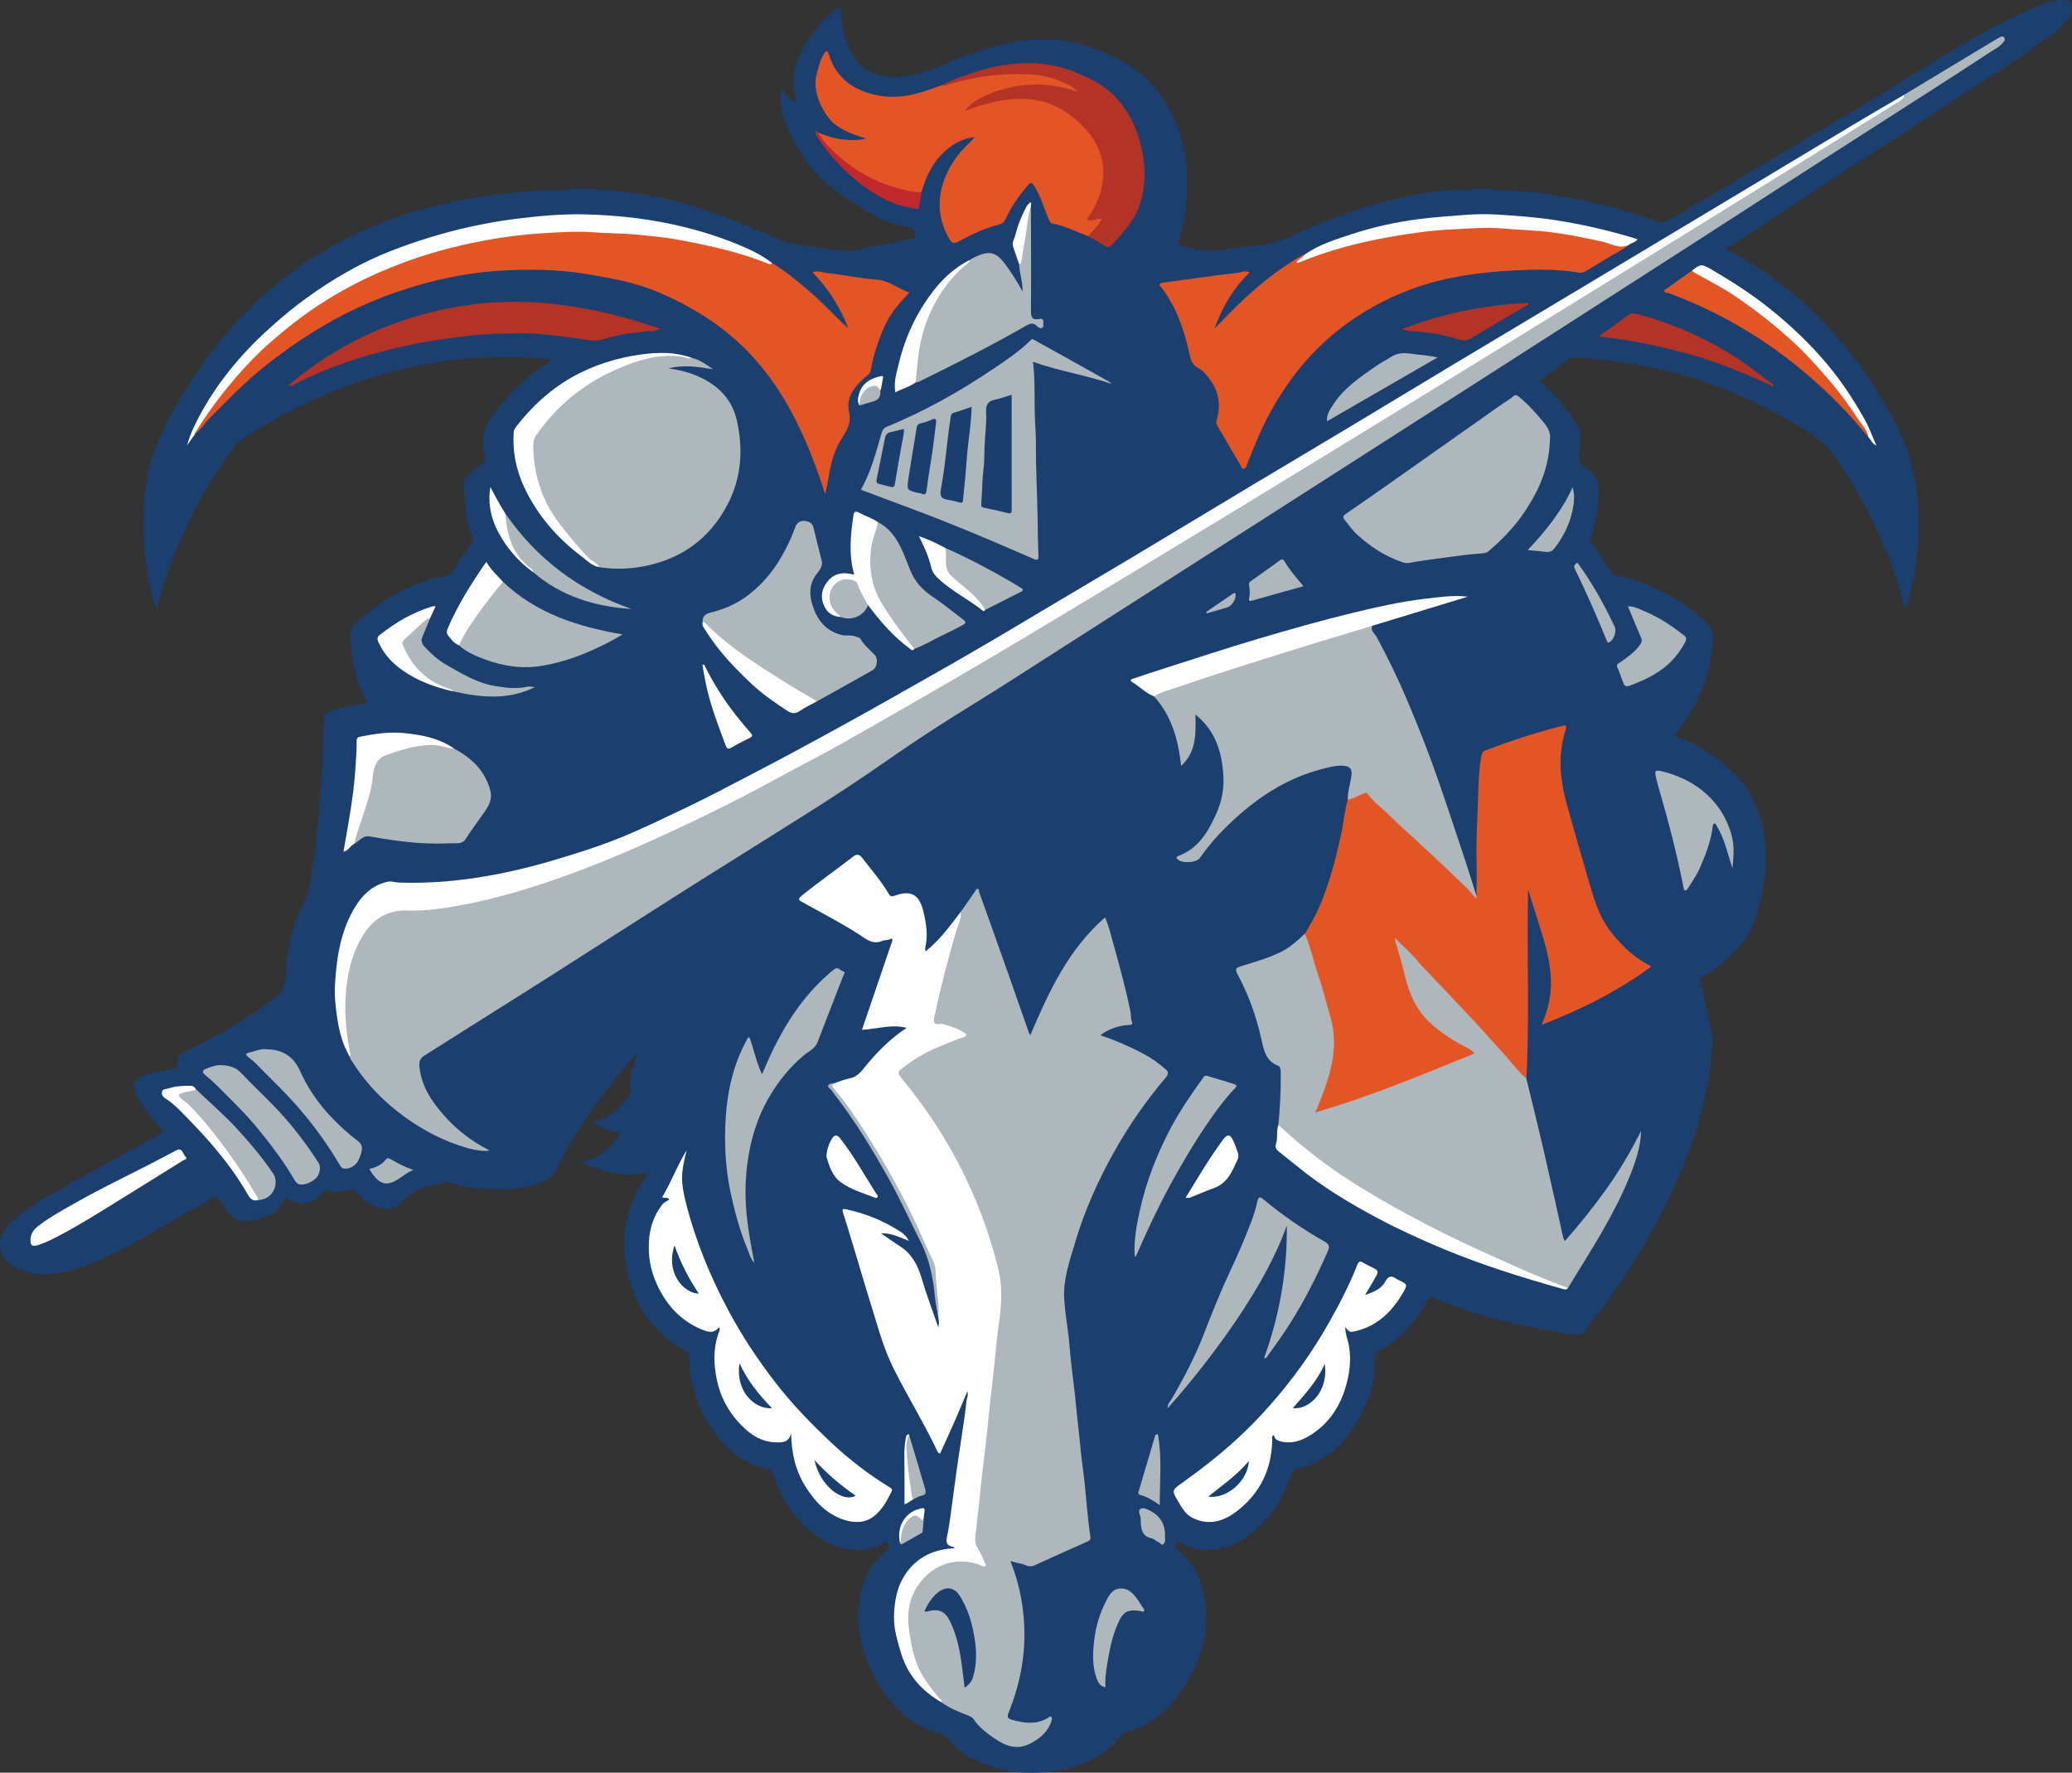 <?xml version="1.0" encoding="UTF-8"?>
<svg xmlns="http://www.w3.org/2000/svg" id="Layer_1" data-name="Layer 1" viewBox="0 0 3858 3300.27">
  <rect x="0" y="0" width="3858" height="3300.27" fill="#333333" stroke="none"/>
  <defs>
    <style>
      .cls-1 {
        fill: #1a3f6f;
      }

      .cls-1, .cls-2, .cls-3, .cls-4, .cls-5, .cls-6, .cls-7, .cls-8 {
        stroke-width: 0px;
      }

      .cls-2 {
        fill: #1b3f6f;
      }

      .cls-3 {
        fill: #e45526;
      }

      .cls-4 {
        fill: #c0282d;
      }

      .cls-5 {
        fill: #aeb7bc;
      }

      .cls-6 {
        fill: #b33326;
      }

      .cls-7 {
        fill: #fff;
      }

      .cls-8 {
        fill: #fefefe;
      }
    </style>
  </defs>
  <path class="cls-2" d="m1205.34,2182.91c-43.92,11.19-83.61-2.19-126.24-19.78,34.54-3.66,54.34-23.95,72.68-46.76,5.12-6.37,1.84-7.48-3.43-8.59-14.8-3.11-28.65-8.67-41.94-15.8-1.75-.94-3.24-1.72-4.13-4.32,18.96-2.1,34.58-11.4,48.27-23.67,7.97-7.14,14.43-16,21.34-24.27,1.31-1.57,2.51-4.2,2.15-6.04-4.5-23.42,3.9-44.77,10.48-66.38.56-1.86.86-3.46.9-6.42-29.73,33.16-55.96,67.84-81.33,103.16-26.58,37.01-49.91,76.02-69.95,116.98-7.26,14.83-22.51,18.92-35.96,23.46-33.98,11.47-69.11,11.79-104.66,7.94-21-2.28-41.45-6.31-61.73-11.72-4.07-1.09-7.2,1.52-10.73,2.35-18.03,4.26-37.19,5.37-52.39,17.97-6.27,5.2-12.9,9.99-18.91,15.47-21.45,19.53-34.35,16.83-56.47,6.78-9.21-4.18-18.5-10.2-24.41-18.97-6.71-9.94-16.25-9.23-25.35-7.36-11.18,2.3-21.85,2.74-32.95-.04-4.28-1.07-8.9-1.63-12.34,4.37-11.77,20.52-44.2,23.58-61.08,11.79-4.05-2.83-6.88-3.93-8.61.88-8.88,24.72-30.84,30.66-52.5,36.89-8.23,2.36-16.82,3.34-25.43,2.08-13.09-1.91-21.06-10.42-28.41-20.73-23.43-32.86-15.85-26.54-44.89-11.03-48.84,26.08-95.33,56.29-144.64,81.54-35.2,18.03-70.66,34.98-109.47,44.37-35.09,8.49-68.38,7.37-100.4-10.96-26.14-14.96-29.74-49.97-11.09-70.56,24.68-27.25,56.01-45.93,87.3-63.95,56.87-32.74,114.72-63.76,172.17-95.47,8.02-4.43,15.83-9.35,24.2-12.98,9.82-4.27,8.29-8.56,2.24-15.22-16.14-17.76-32.15-35.72-42.27-57.89-1.66-3.64-3.15-7.38-4.38-11.17-3.83-11.77-1.23-18.14,10-23.03,19.28-8.4,40.02-11.56,60.42-15.69,7.12-1.44,10.65-3.69,9.74-11.38-1.21-10.34,4.32-16.24,13.3-20.64,47.8-23.44,94.68-48.55,138.31-79.26,10.53-7.42,20.56-15.56,31.13-22.92,16.08-11.2,18.22-28.57,18.61-45.43,1.09-46.95,12.97-90.91,34.32-132.33,8.69-16.85,10.53-34.99,13.47-53,3.44-21.12,6.99-42.3,8.79-63.6,1.44-17.04,3.63-34.02,4.77-51.07,2.55-37.99,6-75.91,7.59-114,.73-17.58,1.17-35.19,1.44-52.78.17-10.98,2.18-18.07,14.91-20.88,21.86-4.82,43.19-12.05,66.52-13.27-11.73-22.32-20.75-45.5-25.69-69.96-4.05-20.06-7.04-40.37-5.69-61,.79-12.2,10.11-18.78,17.98-25.77,45.02-40.03,96.77-67.84,155.76-80.26,16.93-3.56,20.33-16.94,27.47-27.35,7.66-11.19,15.28-22.44,23.36-33.33,3.35-4.52,4.28-8.32,1.9-13.82-8.56-19.77-12.19-40.73-13.39-62.15-.65-11.54-2.88-22.92-2.52-34.62.24-7.96,3.12-14.1,9.17-18.1,9.27-6.13,16.59-14.59,26.28-20.28,6.68-3.92,4.1-12.15,2.89-17.73-6.13-28.3-.74-52.81,17.88-75.7,13.17-16.2,25.88-32.67,40.99-47.11,19.31-18.44,39.7-35.54,62.63-49.41,1.13-.69,1.99-1.82,3.8-3.53-48.5-5.24-95.92-4.86-142.97-2.45-51.09,2.62-101.81,11.04-151.5,24.23-45.65,12.12-90.21,27.26-133.61,45.99-53.71,23.17-104.62,51.22-152.79,84.41-8.6,5.93-13.51,14.61-19.11,22.42-22.66,31.6-43.06,64.65-61.38,99.05-25.87,48.6-46.49,99.29-63.07,151.68-3.96,12.5-6.99,25.29-10.85,39.41-8.67-18.66-11.17-37.33-14.93-55.47-9.44-45.6-11.3-91.97-9.06-138.31,2.06-42.45,10.99-83.59,28.34-122.82,22.32-50.5,51.36-97.03,82.65-142.21,15.16-21.89,32.29-42.34,49.62-62.62,15.69-18.37,32.98-35.06,50.2-51.83,38-37.02,80.68-67.93,126.3-95,52.58-31.2,108.51-54.36,166.93-71.91,39.04-11.73,78.62-20.88,118.96-26.96,35.24-5.31,70.49-9.59,106.12-11.76,14.97-.91,29.91-1.45,44.85-1.55,13.88-.09,27.45-3.05,41.42-2.58,71.94,2.44,142.52,12,211.5,33.79,54.52,17.22,106.93,39.46,159.28,61.96,14.17,6.09,29.05,7.8,43.67,10.32,25.5,4.4,51.32,7.25,77.12,9.45,20.14,1.72,39.06-6.82,58.73-9.76,22.13-3.3,43.98-8.44,65.98-12.62,2.64-.5,6.61-.54,4.77-3.87-2.96-5.36,1.23-14.33-8.05-16.39-8.24-1.83-16.54-3.39-24.74-5.37-25.29-6.12-47.65-18.7-69.15-32.7-21.83-14.22-44.32-27.89-64.12-44.65-16.53-13.99-29.52-32.1-42.22-50-17.33-24.44-30.91-50.52-38.98-79.51-4.23-15.21-5.44-30.2-2.34-47.26,8.57,10.79,13.96,22.27,28.67,26.4-4.06-13.29-5.42-25.56-5.63-38.13-.57-33.62,14.46-61.01,33.15-87.04,13.08-18.22,28.19-34.64,46.03-48.4,1.96-1.51,3.34-4.81,6.47-3.14,2.44,1.3,3.1,3.88,2.99,6.78-.9,23.3,5.22,45.3,13.7,66.59,12.57,31.54,39.38,54.08,77.81,55.49,35.44,1.3,67.62-9.02,99.22-22.98,44.65-19.73,90.34-35.43,138.91-43.39,70.35-11.53,134.1,4.16,195.46,38.43,64.12,35.82,95.67,92.41,112.31,161.13,7.65,31.62,7.36,63.23,5.62,94.72-1.45,26.22-6.97,52.43-14.3,77.94-1.65,5.75-1.6,7.91,5.78,9.27,20.71,3.81,41,10.86,62.39,8.58,26.84-2.86,53.53-7.14,80.38-9.87,42.27-4.3,78-26.58,116.22-41.76,55.93-22.21,112.84-40.92,171.92-52.04,30.94-5.82,62.3-10.3,94.12-9.75,11.49.2,22.97-3.11,34.61-2.02,36.67,3.43,73.48,3.71,110.18,8.5,74.25,9.69,146.1,28.21,216.48,52.92,12.91,4.53,20.59-3.43,29-8.25,44.51-25.5,88.45-51.99,132.55-78.2,56.72-33.71,112.97-68.23,170.2-101.06,74.76-42.89,147.02-89.82,220.86-134.17,37.68-22.63,76.13-44.27,116.19-62.56,22.54-10.29,44.73-21.67,69.34-27.11,6.84-1.51,13.48-1.69,20-1.11,11.5,1.02,15.58,11.42,10.6,23.6-6.34,15.52-18.27,26.76-30.74,36.48-59.75,46.57-125.13,84.93-188.01,126.94-54.58,36.46-110.35,71.14-165.34,107-77.15,50.3-153.95,101.13-231.22,151.25-9.18,5.96-18.38,12-28.37,18.02,39.13,19.23,75.26,42.77,109.14,69.42,32.28,25.39,62.64,52.94,89.93,84.03,27.88,31.76,54.26,64.5,76.8,100.18,27.59,43.67,54.03,87.98,68.6,138.2,6.79,23.41,11.01,47.09,13.74,71.37,3.01,26.74,3.02,53.51,1.27,79.94-2.82,42.53-9.13,84.85-23.02,125.86-6.01-2.71-4.41-9.16-5.43-13.31-10.42-42.05-25.98-82.15-43.35-121.71-22.35-50.92-50.29-98.49-81.14-144.73-16.33-24.48-38.09-40.54-62.33-55.3-32.63-19.87-66.27-37.85-100.86-53.81-53.9-24.87-109.97-43.84-167.93-57-32.38-7.35-64.96-13.09-98.1-16.13-18.92-1.74-37.72-4.38-56.78-4.34-5.43.01-9.97,1.29-14.44,4.55-17.41,12.73-35.05,25.13-52.83,37.82,29.68,23.66,52.24,53.2,72.09,85.29,6.52,10.54,5.53,21.31,3.84,31.35-1.79,10.6-1.06,20.92-1.37,31.32-.28,9.21,9.23,11.23,14.65,15.25,13.93,10.31,22.61,20.87,22.08,40.35-.84,30.32-4.56,59.7-14.78,88.13-1.7,4.74-1.1,7.04,1.67,10.78,12.65,17.11,25.29,34.25,35.41,53.08,1.66,3.09,3.71,4.92,8.07,5.94,48.95,11.4,94.83,29.88,135.43,60.3,13.99,10.48,27.83,21.2,39.78,33.85,8.39,8.87,7.79,21.35,6.65,32.62-2.79,27.8-7.23,55.26-17.73,81.53-11.8,29.51-26.98,56.94-47.03,81.57-2.62,3.22-3.05,7.71-8.22,9.93,40.23,11.92,72.12,34.3,102.52,60.5,32.75,28.22,51.67,63.55,62.4,104.13,4.16,15.73,5.19,32.05,6.06,48.47,2.44,45.96-5.68,90.01-20.78,133.03-6.4,18.23-16.46,34.47-29.72,48.59-19.67,20.95-40.91,39.99-66.63,53.4-4.96,2.58-4.37,6.67-3.37,11.11,6.21,27.51,12.21,55.06,18.51,82.55,4.01,17.5,2.81,35.35,1.27,52.68-1.43,16.07-2.86,32.31-5.75,48.39-4.42,24.6-9.53,49.04-16.62,72.89-18.63,62.6-43.94,122.6-74.49,180.3-33.02,62.37-69.81,122.42-113.19,178.24-8.16,10.5-17.3,20.36-24.38,31.53-8.46,13.36-20.59,9.87-31.53,7.89-34.31-6.21-68.74-11.87-102.7-20-51.28-12.28-101.83-26.78-150.23-47.94-5.51-2.41-6.6-.96-8.94,3.53-12.95,24.81-29,47.29-49.78,66.37-12.34,11.33-25.51,21.29-40.43,28.78-5.81,2.91-7.41,5.44-7.57,13.03-.4,18.7-1.8,37.74-7.09,55.91-7.91,27.16-18.86,52.87-34.9,76.59-25.83,38.18-59.11,65.36-104.79,75.25-6,1.3-7.42,3.91-9.07,8.75-12.85,37.46-31.59,71.57-60.8,98.79-28.98,27-62.5,44.26-103.54,42.4-14.86-.67-28.83-4.53-41.67-12.27-2.45-1.48-5.2-2.46-8.51-3.99-1.22,8.97-1.09,14.87,7.11,21.44,24.88,19.93,37.92,47.73,44.2,78.39,14.22,69.37-7.25,130.69-46.94,186.01-24.72,34.47-57.09,60.95-100.35,70.71-3.19.72-6.16,4.28-8.37,7.18-26.01,34.02-62.45,50.43-102.47,60.38-26.18,6.51-53.07,8.52-79.91,6.73-41.39-2.76-80.12-14.63-114.11-39.07-8.78-6.31-16.73-14.43-23.17-23.12-5.54-7.47-12.36-10.42-20.58-12.32-36.54-8.41-64.05-30-87.42-58.48-22.22-27.07-38.69-57.04-49.23-90.24-15.98-50.34-16.35-100.19,7.29-148.57,7.91-16.2,19.23-30.15,34.22-40.39,8.84-6.03.99-11.73,1.51-18.25-18.85,11-38.22,16.88-59.66,16-29.53-1.2-54.84-12.87-77.72-30.35-37-28.26-60.76-65.85-75.31-109.63-1.84-5.55-3.46-8.69-11.03-10.32-37.84-8.15-67.17-29.81-91.74-59.57-23.98-29.05-38.59-62.07-47.61-98.02-4.16-16.58-6.33-33.51-6.01-50.67.09-4.95-.04-8.68-5.8-11.72-54.1-28.55-88.2-73.72-105.05-131.68-19.02-65.44-12.27-127.87,26.4-185.42,1.22-1.82,2.54-3.62,3.41-5.61,1.27-2.9,2.17-5.96,3.36-9.32Z"></path>
  <path class="cls-5" d="m1788.79,1697.71c8.91-12.7,17.92-25.33,26.61-38.17,1.28-1.89,2.1-4.49,4.35-4.64,4.2-.28,2.66,3.91,3.39,5.93,18.01,50.04,35.87,100.13,53.59,150.27,13.16,37.25,26.08,74.6,39.17,111.88.6,1.71,1.86,3.19,2.52,4.28,34.18-80.18,70.32-159.28,139.17-219.27,7.68,17.7,11.47,35.02,16.21,51.93,11.45,40.87,22.61,81.84,31.09,123.48,1.26,6.2.14,12.51,2.76,18.75,2.48,5.93-2.72,6.07-7.2,6.23-17.17.62-38.68,8.54-51.64,19.04,28.13,9.36,54.78,20.95,80.57,34.63,14.87,7.89,28.26,17.74,40.91,28.58,4.64,3.98,6.53,8.28.46,15.41-35.65,41.85-67.02,86.82-94.16,134.69-31.31,55.22-57.2,112.81-75.17,173.77-9.84,33.37-21.77,66.65-19.96,102.04,1.27,24.8,5.75,49.42,8.51,74.16,1.86,16.66,2.97,33.41,4.82,50.08,2.74,24.74,6.39,49.38,8.56,74.17,1.37,15.6,3.26,31.11,4.94,46.66,2.83,26.24,5.11,52.52,8.77,78.69,3.25,23.22,4.75,46.67,7.18,70.01,1.73,16.63,3.28,33.31,5.89,49.81.82,5.22.03,7.42-4.54,9.46-33.47,14.91-66.91,29.9-100.26,45.09-9.88,4.5-17.63-2.7-26.43-4.01-5.65-.84-11.14-2.76-17.64-4.44,15.21,37.73,23.2,75.56,25.56,115.26,3.47,58.31-7.29,113.54-28.86,167.14-3.05,7.59-2.32,10.7,5.94,13.04,23.13,6.57,45.78,9.91,67.76-3.65,1.59-.98,3.85-3.68,5.86-1.46,1.8,1.99,1.07,4.88.25,7.51-6.24,19.84-20.56,31.98-38.24,41.41-30.49,16.26-54.35,1.27-77.74-15.96-10.85-7.99-20.98-16.8-28.53-28.26-2.71-4.11-7.23-6.17-11.89-7.94-17.28-6.55-34.37-13.55-49.38-24.68-31.95-32.29-53.32-70.02-60.3-115.44-3.82-24.85-5.35-49.47,1.62-74.05,16.2-57.16,74.9-88.12,131.37-69.16,1.43.48,2.83,1.03,5.13.22-1.52-9.75-7.11-17.81-11.85-26.11-3.91-6.84-5.9-13.82-4.96-21.63,7.8-64.8,14.32-129.75,21.6-194.61,7.32-65.23,14.25-130.5,21.39-195.75,1.93-17.62,3.44-35.29,5.85-52.86,2.9-21.19-3.25-41.35-8.01-61.43-22.18-93.55-61-179.98-113.08-260.61-19.29-29.86-40.57-58.24-62.86-85.9-10.79-13.39-10.3-15.76,2.7-26.57,29.88-24.82,65.25-39.05,100.91-52.76,2.11-.81,4.31-1.42,6.4-2.3,5.73-2.42,4.59-5.12.16-7.66-11.62-6.65-24.18-10.61-37.37-12.56-14.8-2.19-15.72-3-13.06-18.21,8.23-46.94,21.17-92.74,34.09-138.54,5.22-18.48,10.46-36.95,17.1-54.99Z"></path>
  <path class="cls-5" d="m3545.03,176.68c50.31-30.33,100.62-60.68,150.94-91,8.57-5.16,17.12-10.35,25.81-15.31,3.14-1.79,6.81-4.46,9.96-.17,2.96,4.03-.62,7.14-2.72,9.66-6.78,8.15-16.51,12.6-25.13,18.29-36.12,23.87-72.56,47.27-109,70.67-80.66,51.79-161.44,103.39-242.06,155.23-69.72,44.83-139.27,89.95-208.96,134.83-61.3,39.48-122.68,78.81-184.04,118.2-61.04,39.18-122.08,78.36-183.14,117.51-67.29,43.14-134.61,86.24-201.93,129.36-67.31,43.11-134.62,86.24-201.95,129.32-56.42,36.1-112.87,72.14-169.3,108.23-73.58,47.05-147.11,94.18-220.73,141.17-58.02,37.03-115.73,74.56-174.32,110.67-51.7,31.86-102.75,64.76-152.44,99.52-51.92,36.32-104.82,71.03-158.36,104.82-76.34,48.19-153.08,95.74-229.35,144.05-82.54,52.29-164.67,105.23-247.1,157.7-48.37,30.79-96.98,61.21-145.49,91.81-28.48,17.96-56.96,35.92-85.41,53.91-8.17,5.17-10.47,10.88-9.22,21.95,4,35.61,22.3,62.89,44.84,88.64,23.27,26.58,50.53,47.93,81.87,64.13.98.51,1.9,1.14,3.51,2.12-8.58,2.08-25.95-.34-39.54-4.2-49.17-13.95-92.9-37.71-133.01-69.44-34.41-27.21-62.84-59.13-85.77-96.24-.95-1.53-1.38-3.38-2.05-5.09-8.51-28.02-11.45-57.16-11.43-85.94.03-54.94,7.81-108.68,43.22-153.97,16.35-20.92,37.96-34.38,64.87-34.41,74.44-.09,146.18-15.61,217.05-36.19,83.21-24.15,163.41-56.38,242.36-91.86,58.22-26.16,115.78-53.7,172.44-83.04,72.74-37.66,144.82-76.57,216.27-116.65,169.63-95.15,336.18-195.53,502.73-295.91,133.88-80.7,267.33-162.11,400.6-243.83,141.95-87.05,283.88-174.12,425.58-261.57,114.71-70.79,229.42-141.57,344.09-212.44,87.68-54.19,175.46-108.22,262.83-162.92,5.01-3.14,10.87-5.58,13.47-11.63Z"></path>
  <path class="cls-3" d="m2429.53,1738.33c13.46-21.15,24.89-43.35,33.88-66.74,15.33-39.93,25.81-81.23,34.69-123.03,4.2-19.79,5.37-40.14,11.52-59.52,8.82-7.58,19.96-10.32,30.42-14.45,4.16-1.64,7.03.91,9.84,3.78,41.22,42.05,85.9,80.46,128.32,121.2,23.04,22.13,49.32,41.23,67.92,67.87.66.95,1.85,1.13,3.01.64.13-20.76.87-41.53.25-62.27-1.29-42.57,1.92-85.03,3.01-127.51.6-23.59,1.68-47.53,5.84-71.09,1.05-5.91,3.39-8.72,8.1-10.48,46.86-17.46,94.21-33.4,142.81-45.38,6.19-1.53,8.56-1.11,6.16,6.77-6.97,22.84-10.56,46.23-9.51,70.32,1.04,23.83,5.57,47.09,11.81,69.85,14.36,52.43,29.85,104.56,44.94,156.79,8.64,29.88,19.34,58.7,39.49,83.26,19.09,23.28,40.29,43.83,67.17,57.98,1.43.75,3.96.49,4.22,4.03-62.09,45.82-130.92,79.72-203.15,107.73,12.99-28.49,18.98-57.69,17.32-88.07-1.47-26.98-7.78-53.22-15.76-79.02-8.76-28.33-17.63-56.62-26.54-85.21-2.82,117.54,2.96,234.96-3.22,352.25-6.79.53-10.03-4.87-13.56-8.91-21.14-24.12-43.08-47.52-64.36-71.5-19.28-21.73-38.89-43.18-58.72-64.38-33.5-35.82-66.5-72.15-103.52-108.55,11.84,35.58,16.51,70.73,30.98,102.81,17.98,39.87,51.83,63.89,88.59,84.46,5.27,2.95,10.72,5.58,15.78,8.89,3.71,2.43,8.85,4.19,8.52,9.59-.31,5-5.52,5.71-9.12,7.38-17.13,7.96-34.89,14.44-52.37,21.55-71.72,29.15-143.8,57.34-218.05,79.59-1.45.43-2.88.92-4.35,1.28-4.05,1-8.52,2.5-11.61-1.34-2.79-3.46-.22-7.21,1.17-10.65,10.51-25.9,20.14-51.99,25.87-79.55,7.23-34.75,3-68.14-7.47-101.5-13.45-42.86-25.97-86.01-39.27-128.93-1.01-3.26-2.07-6.5-1.03-9.97Z"></path>
  <path class="cls-7" d="m1788.79,1697.71c2.02,12.74-4.88,23.61-8.18,35.02-14.42,49.94-28.18,100.03-38.71,150.95-1.28,6.2-4.16,13.08-2.61,18.62,2.27,8.11,11.09,2.49,16.83,4.35,13.2,4.26,26.8,7.37,38.3,15.64,1.68,1.21,4.73,1.64,4.56,4.43-.2,3.26-3.11,3.61-5.65,4.47-16.33,5.56-32.19,12.3-48.12,18.91-24.12,10.02-46.03,23.45-66.35,39.64-4.95,3.94-8.88,7.02-2.49,14.78,25.69,31.23,49.92,63.63,71.53,97.87,50.65,80.23,87.53,166.29,110.56,258.43,8.94,35.79,6.23,71.03.91,106.74-3.42,22.91-4.94,46.1-7.46,69.15-2.76,25.25-5.77,50.47-8.51,75.73-2.55,23.42-4.77,46.88-7.37,70.29-2.68,24.13-5.73,48.22-8.43,72.34-1.87,16.73-3.32,33.5-5.16,50.23-2.01,18.18-4.32,36.33-6.36,54.51-.89,7.92-.56,15.24,4.33,22.6,5.55,8.36,9.23,17.99,13.41,27.22.79,1.75,3.03,4.03.8,6.11-1.99,1.86-4.13.36-6.22-.52-51.15-21.55-101.3,1.69-125.27,46.51-11.32,21.17-14.01,45.18-10.78,69.93,2.77,21.24,6.19,42.01,13.39,62.26,9.39,26.4,26.41,47.69,44.02,68.73,1.31,1.57,5.54,2.52,2.22,5.98-36.47-21.06-62.32-50.8-74.49-91.58-6.41-21.47-13.06-43.58-12.85-65.62.27-28.43,4.88-57.07,21.9-81.74,22.17-32.14,53.83-45.59,91.97-47.51-.82-.55-1.5-1.3-2.32-1.53-9.32-2.61-16.09-4.9-13.13-18.41,5.29-24.06,7.69-48.77,11.16-73.22,2.6-18.28,4.85-36.6,7.48-54.87,3.47-24.08,7.24-48.11,10.73-72.18,2.59-17.9,5.45-35.79,7.06-53.79.49-5.49,4.12-10.54,1.72-17.78-8.59,20.24-16.53,39.43-24.87,58.45-8.36,19.04-17.12,37.91-25.79,57.03-2.45.4-4.03-1.55-4.94-3.49-24.82-52.82-55.75-102.41-81.8-154.58-19.39-38.84-30.04-80.72-42.96-121.79-10.41-33.09-19.98-66.44-30.01-99.65-6.97-23.07-13.96-46.13-21.24-69.1-1.89-5.96-.93-7.34,5.39-5.99,33.95,7.26,65.87,19.62,95.34,37.91,7.89,4.9,16.57,9.67,21.86,20.96-17.39-6.66-32.5-14.89-51.95-14.14,13.08,8.97,24.28,17.02,35.85,24.5,22.06,14.27,32.98,35.27,40.18,59.93,8.78,30.04,20.08,59.34,30.87,90.63,1.58-6.49,1.21-11.4.31-16.34-3.02-29.92-6.31-59.81-9.17-89.74-1.79-18.69-11.54-34.22-18.92-50.54-36.93-81.67-79.54-160.26-130.31-234.28-11.74-17.12-23.95-33.89-36.77-50.23-3.15-4.02-8.79-8.98.44-12.97,9.75-3.19,19.3-7.46,29.3-9.32,16.66-3.1,24.2-16.58,33.62-27.64,21.3-25.01,44.26-48.07,72.65-66.31-28.33-7.53-55.26,2.09-83.32,3.57,17.87-52.53,35.51-104.38,53.16-156.23,1.06-3.11,2.62-6.12,3.23-9.31.54-2.82,0-5.78-4.17-3.28-4.28,2.56-9.28,1.02-13.97,3.14-12.48,5.66-23.48,1.82-34.63-5.84-28.73-19.71-59.65-35.84-90.06-52.77-8.32-4.63-16.86-8.88-25.05-13.73-4.86-2.88-9.12-4.87-1.23-11.29,31.49-25.64,64.88-48.74,96.91-73.63,6.07-4.72,11.27-3.73,16.05,2.55,16.92,22.27,35.67,43.18,49.76,67.53,2.56,4.43,5.39,5.21,10.73,3.23,34.54-12.77,47.46,1.63,54.39,32.33,4.7,20.83,8.05,42.44,2.75,64.07-.41,1.68.18,3.61.43,7.32,26.86-21.46,45.87-47.87,65.56-73.65Z"></path>
  <path class="cls-5" d="m2429.53,1738.33c10.72,24.73,16.09,51.19,24.81,76.6,9.07,26.43,15.7,53.71,23.39,80.61,7.49,26.19,7.76,52.39,3.07,79.31-5.69,32.64-17.93,62.87-31.47,95.98,102.59-29.53,198.82-69.87,296.54-109.69-6.4-6.84-14-10.46-21.29-14.2-22.55-11.59-43.3-25.8-61.91-42.89-25.78-23.66-38.82-54.44-46.82-87.69-5.08-21.11-10.84-42.02-17.47-62.69-.52-1.62-.39-3.45-.79-7.52,16.01,17.19,32.76,30.59,45.8,47.7,2.04,2.68,4.63,4.95,6.97,7.41,28.19,29.69,56.58,59.19,84.49,89.12,22.96,24.62,45.51,49.64,67.96,74.74,12.93,14.45,24.19,30.4,39.23,42.91,10.5,43.38,21.34,86.68,31.4,130.17,12.65,54.63,24.73,109.4,36.79,164.16.67,3.03,2.25,5.46,3.07,8.61,28.04-31.5,54.15-64.28,78.53-98.42,24.18-33.86,45.05-69.76,63.76-107.02-.64,30.58-10.54,58.54-21.72,86.02-28.6,70.29-69.86,133.64-109.26,198.01-1.69,2.76-3.34,5.55-5.01,8.33-9.59,2.09-17.59-3.26-25.57-6.56-54.36-22.54-108.24-46.16-161.55-71.14-66.01-30.93-130.52-64.55-192.89-102.27-52.12-31.52-101.07-67.33-146.46-107.95-5.05-4.52-10.14-9.1-12.77-15.64,2.97-32.45,4.84-64.94,4.3-97.56-.09-5.16-.03-10.75-5.08-12.72-23.25-9.05-26.59-29.81-31.18-50.34-9.4-42.05-23.91-82.33-44.33-120.32-4.57-8.51-3.43-11.4,6.26-14.4,24.65-7.61,49.51-14.62,73-25.9,17.92-8.61,32.13-21.39,46.17-34.75Z"></path>
  <path class="cls-3" d="m1437.51,489.57c24.98,14.79,46.77,33.77,68.97,52.25,25.8,21.47,47.68,46.99,72.92,69.23-14.92-38.8-36.64-73.33-66.51-104.19,10.01-3.69,18.35.47,26.28,1.32,31.25,3.37,62.19,10.18,93.48,12.48,23.3,1.71,39.61,17.07,60.74,23.87-17.32,17.97-33.35,36.1-43.98,58.04-13.54,27.94-22.65,57.45-28.5,87.91-.82,4.26-2.92,5.82-5.94,8.33-21.33,17.78-40.71,38.97-34.09,68.33,4.92,21.82-5.1,35.48-14.64,50.85-12.49,20.13-18.6,42.28-22.59,65.25-2.11,12.19-4.22,24.38-7.19,36.51-11.4-34.51-23.23-68.41-37.86-101.38-18.48-41.65-39.71-81.61-67.2-118.06-15.78-20.91-32.83-40.77-51.96-58.68-45.34-42.43-97.38-74.02-154.66-98.07-42.34-17.77-86.8-25.82-131.38-33.22-51.94-8.62-104.7-9.6-157.12-6.72-53.91,2.96-106.98,12.66-159.07,27.83-47.21,13.75-92.85,31.4-136.39,53.81-52.63,27.08-101.72,59.85-148.09,96.89-36.23,28.94-68.37,62-100.88,94.75-10.1,10.18-17.91,22.56-29.08,31.85-2.92-5.08.88-8.73,3.09-12.33,21.6-35.16,46.77-67.68,73.67-98.89,30.91-35.86,65.64-67.69,102.94-96.79,61.2-47.76,128.46-84.66,200.87-112.4,72.01-27.59,146.6-44.5,223.05-53.21,27.68-3.15,55.51-5.07,83.48-5.7,24.12-.55,48.15-.16,72.23.35,66.65,1.42,132.36,10.33,197.3,24.98,39.03,8.81,77.79,18.72,114.75,34.54,1.01.43,2.24.25,3.37.27Z"></path>
  <path class="cls-5" d="m2749.12,1668.07c-.4,1.41,1.49,6.27-2.63,2.39-4.84-4.56-8.41-10.47-13.22-15.07-28.46-27.23-56.67-54.75-85.87-81.18-22.51-20.37-44.76-40.98-66.64-62.03-11.54-11.11-24.59-20.64-33.83-34.02-2.3-3.33-4.48-1.89-7.61-.8-10.07,3.49-19.08,9.66-29.7,11.68-.71-15.4,4.88-29.88,6.71-44.93,1.51-12.4-2.41-17.88-15.78-18.51-13.92-.65-27.17,3.04-40.44,6.54-57.46,15.13-106.7,44.83-151.24,83.59-28.06,24.42-53.42,51.04-74.73,81.53-6.37,9.12-32.63,10.7-41.03,2.91-3.63-3.36-3.26-5.13,1.39-6.84,36.65-13.49,54.63-44.29,69.57-77.08,10.23-22.45,15.31-46.68,13.82-71.48-2.64-43.85-14.13-84.12-52.05-114.46.69,34.62,2.59,68.66-26.55,95.59-5.48-48.46-17.57-93.13-50.49-129.38.27-6.6,6.01-6.97,10.25-8.56,42.1-15.75,84.91-29.43,127.68-43.17,56.43-18.12,112.99-35.83,169.71-53.04,28.9-8.77,57.69-17.9,86.63-26.53,3.82-1.14,7.82-3.45,11.75-.05-3.38,9.54,5.18,14.57,8.69,21.12,19.95,37.26,38.65,75.11,55.17,114,20.34,47.9,39.58,96.27,56.8,145.37,17.83,50.85,34.65,102.06,51.66,153.19,7.64,22.97,14.67,46.14,21.98,69.22Z"></path>
  <path class="cls-5" d="m1287.76,666.1c14.97,3.81,27.37,12.34,39.72,21.37-27.35-4.53-54.41-8.78-82.6-1.65,25.82,3.64,49.68,10.41,71.76,23.36,29.12,17.09,48.15,41.19,55.54,74.35,12.16,54.53,8.04,107.62-18.24,157.16-32.93,62.06-84.87,99.8-154.17,113.4-28.19,5.53-56.32,6.25-84.64,1.73-53.26-41.07-93.15-92.06-115.1-156.13-7.28-21.24-8.83-43.58-9.96-65.81-.59-11.63,3.18-22.04,10.34-31.59,54.82-73.07,126.5-119.89,215.85-139.39,24.07-5.25,47.84-1.88,71.5,3.2Z"></path>
  <path class="cls-3" d="m3032.82,455.95c-13.41,11.06-29.53,17.7-44.05,26.96-11.82,7.53-23.93,14.62-35.95,21.83-3.92,2.36-8.21,3.72-12.83,2.91-41.78-7.26-84.08-6.19-125.91-3.89-62.4,3.44-124.51,12.12-183.67,33.66-50.86,18.51-97.73,44.5-140.31,78.54-51.69,41.31-91.61,91.79-123.63,149.24-18.01,32.3-31.47,66.54-45.12,100.73-1.16,2.91-1.47,5.69-4.99,6.56-4.46,1.1-4.8-3.06-6.06-5.2-14.8-25.08-29.3-50.34-44.07-75.44-2.17-3.68-1.55-6.62-.47-10.48,7.58-26.94,3.8-52.29-12.99-74.88-5.8-7.79-12.39-16.39-20.67-20.61-12.08-6.16-15.07-15.81-17.51-27.17-9.45-43.92-23.66-85.86-51.17-122.31-1.51-2.01-5.9-4.74-3.48-7.92,1.86-2.43,5.86-2.36,9.29-2.8,26.07-3.31,52.09-7.08,78.13-10.58,19.1-2.57,38.2-5.27,57.37-7.22,6.71-.68,13.39-4.97,22.13-.64-30.89,29.57-51.24,65.02-65.58,104.52,19.39-19.39,38.12-39.5,58.31-58.01,32.53-29.82,67.24-56.97,105.8-78.81,1.22-.69,2.76-.83,4.15-1.22,1.49,4.17-2.04,5.86-4.58,8.88,81.74-32.88,166.75-48.36,253.26-57.22,28.53-2.92,57.28-4.28,85.77-4.22,82.07.18,163.48,8.14,242.52,31.94,8.94,2.69,17.83-.36,26.32,2.86Z"></path>
  <path class="cls-3" d="m1523.22,246.49c35,16.03,69.74,16.52,89.69,11.58-20.13-6.19-38.32-12.63-54.94-24.03-21.37-14.67-47.33-60.89-37.54-95.17,3.84-13.46,6.21-27.14,14.08-39.07,1.27-1.92,2.2-4.37,4.63-4.18,3.16.25,3.5,3.8,4.14,5.87,13.52,43.37,44.79,65.93,87.51,75.37,37.93,8.38,73.74-.03,108.98-13.38,4.79-1.82,9.71-3.31,14.57-4.95,32.63-11.09,65.95-19.81,100.33-22.14,46.86-3.17,93.89-4.97,136.95,19.61,4.6,2.62,9.35,4.99,13.27,8.61,1.92,1.78,4.4,3.94,3.22,6.7-1.57,3.69-5.22,2.38-7.91,1.56-12.31-3.75-24.72-7.09-37.47-8.78-56.6-7.52-107.32-.54-159.46,37.15,28.55-11.83,56.8-18.53,85.73-20.13,44.84-2.49,84.92,10.55,118.55,41.44,21.84,20.07,39.95,42.64,46.6,72.12,8.04,35.62.42,68.93-17.77,100.17-1.83,3.15-4.8,5.9-4.62,10.25,4.05,2.69,7.94-.17,11.84-.46,8.46-.64,11.46,2.63,7.3,9.53-6.19,10.27-12.8,20.56-24.56,25.69-21.99-8.19-42.87-19.48-66.42-23.36-2.72-.45-4.82-2.71-6.45-6.42-9.29-21.2-15.07-43.84-27.69-63.75-5.51-8.7-8.44-5.74-12.75-.54-15.35,18.56-29.73,37.81-39.52,59.99-3.01,6.82-6.74,10.74-14.74,12.73-26.25,6.53-50.56,18.34-74.23,31.21-7.85,4.27-11.52,3.89-16.54-4.37-31.8-52.38-19.56-109.57,14.69-155.3,9.52-12.71,21.85-22.65,32.26-34.78-34.42,2.99-65.4,29.51-82.66,60.8-7.33,13.28-12.28,27.53-16.72,41.98-3.78,3.7-8.32,2.76-12.77,2.01-71.19-11.89-129.96-45.18-175.2-101.74-2.75-3.44-6.51-6.56-4.36-11.83Z"></path>
  <path class="cls-7" d="m3545.03,176.68c.87,5.43-2.35,7.87-6.57,10.48-42.07,26.04-83.96,52.37-125.99,78.47-45.86,28.48-91.81,56.82-137.72,85.21-59.94,37.07-119.89,74.13-179.84,111.18-48.79,30.15-97.57,60.3-146.4,90.39-61.27,37.77-122.56,75.5-183.87,113.2-46.3,28.47-92.63,56.89-138.97,85.3-56.56,34.69-113.12,69.37-169.72,104-52.77,32.28-105.52,64.59-158.38,96.72-59.59,36.22-119.27,72.29-178.96,108.35-64.5,38.96-128.94,78.03-193.62,116.7-51.82,30.98-103.78,61.75-156,92.05-65.86,38.22-131.84,76.24-198.19,113.61-39.59,22.3-80.11,42.97-119.98,64.78-48.2,26.36-97.01,51.55-146.5,75.33-79.82,38.36-160.41,74.94-243.74,105.33-66.63,24.3-134.23,44.95-203.94,57.79-32.33,5.96-65.14,10.78-98.28,9.62-40.44-1.42-67.48,19.07-86.23,52.5-18.89,33.67-26.35,70.33-28.66,108.77-2.18,36.23,1.83,71.51,9.1,106.73.23,1.12-1.04,2.55-1.61,3.84-12.69-21.88-19.24-45.85-22.84-70.58-2.9-19.89-5.59-39.98-4.54-60.1,2.58-49.57,9.5-98.31,34.46-142.45,14.19-25.09,32.88-44.97,62.58-52.1,8.3-1.99,15.37,1.12,23.04,1.36,37.92,1.21,75.85-.64,113.38-4.98,59.12-6.83,117.16-19.78,174.29-36.8,41.34-12.32,82.54-25.17,122.51-41.28,41.43-16.7,81.52-36.53,121.92-55.62,38.52-18.2,76.04-38.29,113.83-57.8,61.58-31.79,122.48-64.91,183.22-98.27,55.26-30.35,109.99-61.67,164.85-92.73,60.59-34.31,120.74-69.39,180.44-105.23,57.9-34.75,116.25-68.77,174.21-103.44,80.79-48.33,161.36-97.03,242.1-145.44,60.37-36.2,120.93-72.09,181.29-108.31,62.21-37.33,124.23-75,186.44-112.33,77.45-46.48,155.03-92.75,232.52-139.16,88.6-53.07,177.18-106.18,265.74-159.32,85.1-51.07,170.12-102.27,255.27-153.25,29.64-17.75,59.57-35.02,89.37-52.51Z"></path>
  <path class="cls-5" d="m2886.01,817.02c-1.19,53.2-20.1,94.53-45.65,133.58-18.79,28.71-42.33,53-68.21,75.3-5.21,4.49-11.6,4.33-16.7,4.71-21.56,1.63-42.94,4.39-64.31,7.4-22.4,3.16-44.93,5.64-67.11,9.97-5.93,1.16-10.2-.41-14.74-1.98-31.3-10.81-58.41-28.78-82.59-50.99-8.97-8.24-15.99-18.63-23.73-28.18-3.39-4.19-1.14-7.27,2.61-9.86,25.25-17.51,50.57-34.91,75.69-52.6,71.14-50.1,142.18-100.34,213.32-150.45,7.87-5.55,16.45-10.05,23.67-16.6,3.01-2.73,6.09-1.73,9.45.98,17.61,14.16,32.25,31.03,46.75,48.25,9.15,10.86,13.2,22.11,11.55,30.46Z"></path>
  <path class="cls-7" d="m1246.19,2233.4c-2.91-5.49-8.45-1.95-13.32-4.44,17.09-28.14,28.11-59.37,45.64-87.38-3.78,15.66-7.78,31.25-8.39,46.91-.65,16.81,2.7,33.68,6.86,50.17,17.8,70.63,45.23,137.57,79.51,201.6,24.96,46.63,54.16,90.65,86.52,132.64,31.45,40.8,67.07,77.66,104.5,112.69,33.67,31.52,70.16,59.87,109.75,83.88,4.26,2.58,4.33,4.52,2.19,8.77-8.39,16.63-17.3,33.07-32.22,44.61-17.29,13.37-37.1,12.87-56.84,6.27-31.82-10.65-53.09-33.73-70.43-61.2-18.61-29.48-26.13-62.03-26.91-99.2-4.69,18.42-18.65,16.91-29.9,16.52-19.1-.66-36.48-8.61-50.98-20.95-29.57-25.18-49.09-56.62-57.3-95.01-6.15-28.8-6.92-57.17,2.29-85.5,1.27-3.91,4.68-8.01,1.69-12.62-9.19,10.2-16.19,11.13-35.12,2.83-38.89-17.05-64.81-47.13-81.61-85.1-10.86-24.55-15.46-50.86-13.81-77.82,1.53-25.02,9-48.12,24.58-68.23,3.53-4.56,8.83-6.48,13.31-9.43Z"></path>
  <path class="cls-5" d="m2070.39,714.95c-47.54-16.5-97.86-23.71-146.88-41.37,4.39,38.22,1.93,75.53,3.78,112.68.65,13.05,1.69,26.17,1.58,39.23-.38,45.94,2.32,91.83,3.12,137.74.41,23.59.39,47.31,1.62,70.93.44,8.41-1.86,9.54-9.51,6.19-80.9-35.4-162.25-69.7-245.19-100.1-25.3-9.27-50.45-18.94-75.89-28.51,18.39-32.69,28.06-69.05,38.41-105.2,1.53-5.35,3.72-9.56,10.66-12.41,69.79-28.66,135.29-65.51,197.73-107.66,24.24-16.36,48.81-32.64,69.64-53.44,3.3-3.3,5-.79,6.08-.2,46.03,25.41,91.93,51.06,137.79,76.76,2.55,1.43,4.71,3.56,7.05,5.36Z"></path>
  <path class="cls-7" d="m2541.7,2410.9c17.19-5.78,30.48-11.49,37.62-24.92,5.73-10.79,12-11.66,21.01-4.88,1.45,1.09,3.23,1.73,4.88,2.54,15.39,7.56,15.98,7.9,7.56,22.47-20,34.59-46.61,61.5-86.91,71.72-12.18,3.09-12.85,3.04-21.09-7.12,0,12.9,5.18,24.16,7.13,36.05,4.45,27.12.66,53.09-7.33,78.71-11.37,36.45-32.23,66.4-64.93,86.63-16.25,10.05-34.08,16.57-54.33,11.59-7.18-1.76-12.08-4.25-13.26-11.94-5.35,2.28-3.2,6.23-3.24,9.11-.86,55.79-23.63,101.12-67.9,134.21-24.14,18.05-52.05,25.79-81.61,10.2-12.08-6.37-18.44-17.97-25-28.91-13.27-22.12-12.57-21.89,8.75-37.05,30.73-21.86,60.5-44.91,88.8-69.99,20.04-17.75,39.2-36.36,57.27-55.89,42.42-45.86,80.27-95.33,112.52-149,20.2-33.62,38.68-68.12,54.82-103.86,3.9-8.64,7.39-17.47,10.97-26.25,2.08-5.1,4.78-7.27,10.26-3.77,4.63,2.95,9.72,5.19,14.65,7.67,15.5,7.78,15.6,7.82,6.77,23.35-5.07,8.92-10.47,17.66-17.42,29.35Z"></path>
  <path class="cls-5" d="m1308.28,1158.28c-.96-11.4,6.36-15.83,15.7-18.1,25.9-6.27,49.63-16.94,70.73-33.4,24.76-19.32,44.53-42.88,60.17-69.96,10.18-17.63,19-35.85,25.71-55.19,2.58-7.43,8.74-12.9,18.32-11.68,8.09,1.03,13.85,3.83,15.91,12.74,4.74,20.47,10.11,40.79,15.19,61.18,2.76,11.09-4.82,18.35-10.38,25.97-12.61,17.3-13.05,36.6-7.29,55.44,8.37,27.37,24.22,49.08,54.07,56.78,9.08,2.34,18.75-.81,27.6,3.28,2.67,1.23,6.88,1.47,7.93,3.46,6.66,12.64,18.11,20.89,27.3,31.19,6.17,6.91,3.85,23.06-4.46,27.78-34.38,19.55-69.02,38.66-103.56,57.93-15.36-4.6-28.48-13.7-42.02-21.7-51.4-30.39-101.18-63.2-147.04-101.61-8.66-7.25-16.62-15.38-23.89-24.1Z"></path>
  <path class="cls-5" d="m845.67,1393.8c32.5,17.49,57.83,41.17,67.37,78.38,3.87,15.12-2.45,27.5-10.78,39.33-11.73,16.64-23.99,32.95-34.93,50.1-7.32,11.47-19.16,7.88-28.03,8.34-35.88,1.85-71.74-.54-107.43-5.74-14.68-2.14-29.28-4.49-43.89-7.01-12.26-2.11-18.92,8.64-28.06,13.68-3.98-5.56-.82-10.98.78-16.13,5.92-19.06,12.49-37.91,18.76-56.87,5.45-16.48,9.32-33.29,11.43-50.58,3.08-25.21,13.04-43.18,41.67-49.49,7.72-1.7,15.23-4.27,22.84-6.43,30.36-8.61,60.56-11.92,90.29,2.42Z"></path>
  <path class="cls-6" d="m2026.33,439.85c8-10.7,19.44-18.8,24.94-32.66-6.67-1.1-11.91,2.3-17.5,2.85-2.79.27-6.49,1.59-8.31-1.51-1.67-2.85,1.76-4.62,3.04-6.71,9.3-15.12,17.37-30.77,21.69-48.11,9.95-39.99,2.16-76.51-24.23-107.83-24.97-29.64-55.36-51.61-94.77-59.04-35.34-6.66-69.37-.78-103.13,8.87-10.34,2.96-20.36,7.01-31.36,10.85,10.82-18.39,50.78-39.22,99.89-46.62,36.8-5.54,74.2-1.99,110.03,11.39-8.28-10.39-20.17-15.04-31.51-19.89-19.8-8.48-40.73-12.39-62.36-13.27-50.45-2.05-99.64,4.54-147.77,19.63-3.28,1.03-6.93,3-10.63.73,21.21-11.39,43.98-19.07,66.78-26.12,32.45-10.04,65.67-15.57,100.04-14.83,29.12.63,56.6,6.77,83.26,17.77,23.76,9.8,46.67,21.2,65.77,38.82,30.08,27.74,46.78,63.35,55.45,102.31,8.26,37.13,7.83,74.48-5.9,111.03-6.71,17.86-18.21,32.16-29.91,46.52-5.9,7.24-12.41,13.98-18.6,20.99-4.53,5.13-8.62,6.93-15.35,2.13-9.25-6.6-19.64-11.6-29.54-17.28Z"></path>
  <path class="cls-5" d="m1804.08,484.8c2.84-1.61,5.63-3.34,8.54-4.81,29.72-14.99,42.42-11.77,61.66,15.34,10.23,14.42,19.85,29.21,29.69,47.44.34-19.25-5.93-34.86-6.38-51.09,5.31-31.1,10.15-62.27,15.07-93.43.87-5.48-.2-12.39,6.89-15.3.12,65.22.56,130.45.06,195.67-.09,11.88,2,17.65,14.94,15.3,3.97-.72,8.88-1.01,7.99,5.74-.47,3.57,1.84,8.13-2.04,10.48-3.71,2.25-7.75-1.14-9.73-3.12-7.12-7.16-13.25-4.65-20.53-.47-63.34,36.34-128.47,69.28-193.97,101.49-3.67,1.81-7.14,4.09-11.47,3.87-6.14-10.08-1.22-20.71-.3-30.62,4.41-47.35,16.51-92.52,42.39-133.21,15.49-24.36,34.52-45.44,57.18-63.28Z"></path>
  <path class="cls-6" d="m537.2,717.44c81.98-70.18,175.29-115.4,279.18-139.46,141.25-32.71,278.09-12.38,412.81,33.94-5.92,3.13-11.75,5.35-18.22,4.55-6.84-.85-13.31,1.67-19.96,2.14-22.31,1.57-44.31,5.85-65.34,12.57-14.25,4.56-27.35,2.89-40.64.51-22.73-4.08-45.67-5.79-68.51-8.64-29.7-3.7-59.43-2.25-89.08-1.72-35.72.64-71.15,5.67-106.59,10.67-44.11,6.22-87.38,16-130.07,28.05-50.65,14.29-99.75,33.09-146.63,57.27-1.82.94-3.42,1.31-6.97.12Z"></path>
  <path class="cls-7" d="m1437.51,489.57c-1.66,3.05-4.04,2.58-6.68,1.51-52.93-21.56-108.54-33.5-164.34-44.12-25.38-4.83-51.31-7.23-77.14-9.81-29.12-2.91-58.33-2.69-87.37-4.83-27.44-2.02-54.7-.13-81.73,1.31-54.55,2.9-108.63,10.91-162.1,23.32-71.55,16.61-139.84,41.25-204.69,75.6-42.41,22.46-82.26,48.7-119.46,79.09-21.72,17.75-43,35.9-62.55,56.01-41.18,42.36-77.56,88.5-108.51,138.86-.35.57-.12,1.48-.16,2.24-4.8,6.8-9.6,13.61-14.4,20.41,5.67-21.18,15.18-40.55,25.56-59.57,17.49-32.05,38.25-61.94,61.6-89.86,21.86-26.15,45.75-50.42,71.36-73.12,20.57-18.23,41.58-35.77,63.83-51.82,49.24-35.51,101.31-65.92,158.11-87.96,47.11-18.28,95.28-33.14,144.51-44.14,28.32-6.33,56.93-11.45,85.88-15.09,43.77-5.5,87.58-9.67,131.63-8.45,52.25,1.45,104.06,6.62,155.53,17.28,50.83,10.53,99.87,25.72,146.93,47.04,15.42,6.99,30.55,15.59,44.22,26.1Z"></path>
  <path class="cls-5" d="m2353.68,2528.49c28.4-78.98,43.33-160.3,42.28-246.9-48.21,137.67-180.83,294.88-221.86,340.15-.49-7.86,5.05-12.66,8.17-18.08,22.24-38.6,42.97-78.06,59.06-119.52,15.12-38.96,30.47-77.76,48.22-115.57,14.62-31.15,28.49-62.59,40.53-94.84,4.66-12.47,8.53-25.15,11.44-38.13,1.59-7.1,4.57-7.96,10.18-3.29,35.95,29.97,74.3,56.5,115.09,79.44,7.27,4.09,9.5,8.57,5.98,16.66-19.96,45.95-42.61,90.46-69.07,133.04-13.89,22.36-29.63,43.4-44.8,64.86-1.02,1.44-2.15,3.15-5.23,2.17Z"></path>
  <path class="cls-5" d="m1395.36,1931.2c8.57,21.92,12.34,46,23.58,68.66,7.02-15.74,13.14-30.6,20.16-45.03,25.33-51.98,56.86-99.54,100.23-138.49,4.71-4.23,9.47-8.46,14.58-12.18,6.52-4.75,10.41,2.52,15.57,4.06,5.99,1.79,1.44,6.36.84,7.94-15.78,41.4-32.29,82.53-48.02,123.95-4.86,12.8-16.99,17.44-26.03,25-25.26,21.13-45.32,46.14-62.13,74.08-23.84,39.63-36.91,82.62-42.76,128.49-4.43,34.75-4.19,68.96-.11,103.68,3.16,26.86,8.29,53.23,13.25,79.92-7.71-8.42-10.22-19.52-14.3-29.53-13.27-32.54-22.39-66.51-29.74-100.76-10.11-47.12-12.38-95.24-9.01-143.09,3.5-49.73,14.83-98.06,39.27-142.37.81-1.47.76-3.85,4.63-4.33Z"></path>
  <path class="cls-5" d="m936.44,1083.11c61.88,58.99,139.06,83.61,222.82,98.06-23.1,13.98-45.6,24.94-68.74,34.58-26.32,10.96-53.55,19.14-81.67,23.86-36.45,6.12-71.76.79-106.19-12.03-17.32-6.45-34.27-13.45-48.09-26.26-.94-10.17,5.46-17.72,10.17-25.4,18.24-29.78,39.6-57.4,61.25-84.75,2.74-3.46,5.59-7.17,10.45-8.06Z"></path>
  <path class="cls-7" d="m2554.82,1165.16c-32.16,9.74-64.35,19.39-96.48,29.24-92.6,28.39-185.06,57.22-276.72,88.52-11.18,3.82-22.82,6.82-32.83,13.59-15.23-6.01-26.52-18.08-40.33-26.36-7.84-4.7,1.53-6.6,3.58-7.32,18.61-6.53,37.4-12.58,56.2-18.55,58.5-18.58,116.77-37.94,175.61-55.34,58.55-17.32,117.35-34.03,176.67-48.37,43.85-10.6,88-20.54,133.05-25.86,26.27-3.1,52.37-6.89,79.61-3.88-59.46,18.11-118.92,36.22-178.38,54.33Z"></path>
  <path class="cls-5" d="m1634.55,972.04c36.23,18.96,46.58,56.22,60.37,89.73,8.82,21.43,22.33,36.2,40.36,48.32,20.31,13.66,39.31,29.01,58.68,43.89,8.04,6.18.37,8.75-3.7,10.93-12.44,6.64-25.07,12.95-37.79,19.05-16.68,8.01-32.56,17.71-50.02,24.09-4.31.96-6.11-2.51-8.01-5.02-22.79-30.05-46.35-59.6-62.96-93.79-17.92-36.88-17.81-74.97-6.81-113.51,2.33-8.16,3.55-17.08,9.89-23.68Z"></path>
  <path class="cls-7" d="m2380.37,2094.32c42.1,39.13,87.1,74.53,135.64,105.39,35.47,22.55,71.81,43.55,108.83,63.47,40.75,21.93,82.11,42.63,124.19,61.79,56.28,25.62,112.37,51.77,170.58,72.92-2.68,4.29-6.99,2.66-10.09,1.79-75.55-21.24-150.38-44.59-222.94-74.86-40.92-17.06-81.18-35.44-120.28-56.22-53.17-28.27-104.7-59.21-151.4-97.6-11.12-9.14-22.48-17.99-33.74-26.96-4.42-3.52-7.41-8-5.44-13.61,4.13-11.77.15-24.47,4.66-36.11Z"></path>
  <path class="cls-5" d="m3225.79,1616.51c-3.87-12.56-7.77-25.11-11.61-37.69-4.43-14.51-10.02-28.49-17.94-41.51-1.17-1.92-1.71-4.56-4.33-4.04-1.67.33-2.47,2.41-2.72,4.5-3.38,28.59-13.78,55.1-25.44,81-5.73,12.72-14.22,24.2-21.64,36.14-.9,1.44-3.2,3.3-4.36,3.01-2.19-.54-2.57-3.04-3.03-5.42-12.6-64.49-29.33-127.95-47.8-190.97-.84-2.85-1.54-5.67-2.23-8.55-4.7-19.49-4.46-20.78,14.58-15.81,59.29,15.49,110.37,56.75,125.89,122.08,4.45,18.74,2.38,38.09.61,57.25Z"></path>
  <path class="cls-5" d="m2112.89,2339.69c-2.11-29.22,3.17-57.44,9.27-85.27,11.93-54.46,32.05-106.04,58.27-155.26,17.45-32.76,38.51-63.16,60.18-93.18,1.56-2.16,3.11-4.34,7.28-2.96,16.78,5.53,34.01,9.77,50.65,15.66,7.73,2.74,1.11,7.04-1.2,9.54-17.99,19.41-33.67,40.61-48.54,62.4-26.1,38.25-49.6,78.04-71.67,118.78-21.74,40.13-40.96,81.38-59.25,123.13-1.1,2.51-1.65,5.58-4.99,7.16Z"></path>
  <path class="cls-3" d="m3478.96,813.65c-16.67-19.51-33.22-39.08-51.2-57.48-51.42-52.6-107.82-98.89-170.53-137.44-47.85-29.42-98.08-53.84-150.8-73.25-2.44-.9-6.8,0-7.38-3.52-.62-3.72,3.53-4.04,5.86-5.69,15.32-10.83,30.53-21.8,45.78-32.73,23.24,10.03,44.96,22.9,66.41,36.15,55.77,34.45,106.57,75.22,151.92,122.52,41.08,42.85,76.93,89.9,108.32,140.3,2.04,3.28,5.43,6.81,1.63,11.14Z"></path>
  <path class="cls-7" d="m1287.76,666.1c-6.82,2.92-12.92-1.45-19.3-2.29-42.56-5.59-81.71,6.93-119.53,23.41-45.85,19.97-86.56,48.17-120.42,85.35-10.82,11.88-20.75,24.64-30.22,37.63-4.39,6.02-5.49,13.87-5.4,21.5.7,57.2,19.59,107.75,55.62,152.03,15.87,19.5,31.31,39.3,49.55,56.8,5.54,5.31,14.2,7.12,17.07,15.28-12.91-2.37-21.75-11.93-31.45-19.22-46.31-34.84-83.52-77.61-108.07-130.52-14.88-32.06-21.46-65.89-19.09-101.33.24-3.59,1.68-6.63,3.58-9.11,28.84-37.41,62.59-69.17,103.94-92.78,40.4-23.07,83.95-36.57,129.53-42.9,31.46-4.37,63.38-4.85,94.18,6.15Z"></path>
  <path class="cls-7" d="m3032.82,455.95c-17.66,8.46-33.22-2.57-49.28-6.09-30.93-6.78-61.81-13.15-93.28-17.26-30.78-4.02-61.75-4.35-92.47-7.24-30.58-2.87-60.71.23-90.8,1.5-40.15,1.69-80.16,7.44-119.99,14.43-58.41,10.24-115.15,25.44-169.94,48.02-.55.23-1.39-.24-3.08-.58,3.52-7.12,12.24-8.47,15.53-15.03,26.77-18.61,57.71-27.99,88.06-38,40.78-13.44,82.75-22.4,125.47-27.94,25.86-3.35,51.77-5.04,77.7-7.14,21.44-1.73,42.88-2.65,64.08-1.3,36.97,2.36,73.95,4.7,110.75,10.46,48.32,7.56,95.76,18.2,142.54,32.18,3.46,1.04,6.9,2.18,11.13,3.52-4.23,6.2-11.71,6.29-16.44,10.47Z"></path>
  <path class="cls-5" d="m412.41,1982.97c13.98.76,26.49,3.77,36.9,14.9,19.09,20.39,39.53,39.51,59.05,59.51,32.08,32.85,60.01,69.02,84.81,107.63,4.87,7.58,2.36,22.39-5.69,29.33-6.43,5.55-14.09,9.63-22.76,10.79-7.05.94-11.92-.6-16.24-8.07-19.73-34.07-43.45-65.36-68.42-95.81-22.96-28-48.9-53.02-74.39-78.53-7.66-7.67-15.85-14.86-24.14-21.85-6.18-5.21-4.08-8.48,1.91-10.99,9.24-3.87,18.68-7.13,28.98-6.9Z"></path>
  <path class="cls-5" d="m497.25,1953.63c29.73,0,50.16,14.83,61.13,39.58,13.29,29.99,31.46,57.18,53.64,81.38,16.2,17.68,33.73,34.03,52.98,48.52,11.33,8.53,11.54,17.31,2.35,37.1-4.49,9.67-16.81,16.83-26.26,15.56-4.74-.64-6.65-3.81-8.83-7.52-20.37-34.54-43.57-66.98-69.44-97.74-27.41-32.59-58.24-61.73-88-91.97-3.89-3.95-8.58-7.11-12.83-10.72-4.53-3.86-5.84-6.31,1.91-8.1,11.88-2.75,23.19-8.42,33.35-6.09Z"></path>
  <path class="cls-7" d="m56.77,2310.02c-.64-13.88,7.4-22.24,16.23-28.88,22.58-17,47.47-30.41,72.06-44.28,42.53-23.99,86.57-45.05,129.98-67.32,17.62-9.04,35.17-18.23,52.62-27.6,12.44-6.68,12.59,6.77,17.48,11.22,5.41,4.92-2.3,6.09-5.11,7.85-50.36,31.41-100.71,62.83-151.25,93.94-29,17.85-58.24,35.33-88.62,50.77-9.08,4.61-18.51,8.71-28.13,12.01-11.42,3.92-15.3,1.27-15.25-7.7Z"></path>
  <path class="cls-6" d="m2976.91,626.4c20.48-14.83,38.35-27.98,56.51-40.7,2.99-2.09,6.34-3.35,11.3-2.06,83.13,21.69,159.1,57.99,227.46,110.1,9.43,7.19,18.87,14.39,28.26,21.63.54.42.74,1.27,2.75,4.96-52.99-24.93-104.51-46.05-158.45-61.12-54.19-15.14-109.06-26.26-167.84-32.82Z"></path>
  <path class="cls-5" d="m3031.15,1128.84c12.38-.2,22.61,5.68,32.88,10.02,26.37,11.15,50.04,27.03,72.38,44.87,5.08,4.06,2.98,8.63.63,13.04-13.35,25.17-32.52,44.61-57.12,59.03-14.41,8.44-29.55,14.83-45.14,20.71-7.85,2.96-10.3-.09-12.55-5.81-3.63-9.25-6.52-18.83-10.59-27.87-3.01-6.69,2.29-7.59,5.58-9.92,13.36-9.46,26.63-18.82,36.44-32.47,3.61-5.02,4.04-8.53,1.67-13.95-8.25-18.88-15.98-37.99-24.17-57.65Z"></path>
  <path class="cls-7" d="m845.67,1393.8c-14.85-1.33-28.89-7.38-44.14-6.87-29.22.98-56.82,9.52-83.74,19.36-16.04,5.86-22.3,22.37-23.55,38.27-2.36,30-13.31,57.42-22.19,85.53-4.27,13.52-9.82,26.67-12.14,40.78-7.74,3.49-11.07,13.07-20.32,14.77,5.94-35.61,12.82-70.94,17.39-106.58,2.45-19.09,4.28-38.39,5.41-57.73.83-14.17,1.97-28.32,1.72-42.52-.1-5.86,3.99-6.76,7.71-7.49,25.6-5.04,51.48-9.04,77.55-6.73,33.98,3.01,67.38,9.03,96.31,29.2Z"></path>
  <path class="cls-5" d="m365.26,2028.18c24.76,24.03,51.14,46.4,74.57,71.78,24.93,27,48.73,55.08,69.25,85.56,10.1,15.01,2.37,47.26-28.59,48.8-8.03-8.69-12.62-19.61-18.9-29.43-32.62-50.96-67.65-100.05-109.72-143.8-5.26-5.47-11.64-9.64-16.95-14.98-6.37-6.4-5.69-9.94,2.71-13.15,8.83-3.37,17.95-5.93,27.63-4.78Z"></path>
  <path class="cls-7" d="m1634.55,972.04c-2.41,15.55-9.8,29.68-12.07,45.42-5.5,38.08-.36,73.75,20.05,106.88,18.05,29.3,38.39,56.92,59.91,83.72-3.56,4.89-5.98,1.31-9.02-.92-30.45-22.36-54.7-50.63-77.18-80.6-9.87-7.3-14.03-18.51-18.38-29.06-4.27-10.35-10.03-16.34-21.66-15.78-11.64.56-20.09,5.97-25.1,16.3-6.75,13.92-3.62,29.07,7.61,40.4,2.98,3.01,8.22,4.58,7.46,10.34-14.77-.79-25.69-6.94-31.9-21.11-7.1-16.17-4.31-30.74,5.97-44.2,12.96-16.98,30.53-18.94,50.37-13.37-10.8-37.48-6.91-74.18-1.45-110.85.71-4.79,2.53-8.85,9.33-5.14,11.78,6.43,24.92,10.2,36.07,17.97Z"></path>
  <path class="cls-5" d="m800.47,1151.56c-4.58,11.28-8.92,22.66-13.82,33.8-3.56,8.11-.86,13.77,4.82,19.79,12.14,12.87,25.34,24.59,40.62,33.2,27.99,15.78,55.62,33,88.04,38.52,20.2,3.44,40.57,6.29,61.16,1.75,4.6-1.01,9.61-.15,14.47.69-49.7,24.8-101.01,19.31-152.66,7.68-11.14-5.38-23.36-7.94-34.39-13.73-29.92-15.7-47.86-41.42-60.91-71.41-1.84-4.24-1.28-8.15,1.87-11.48,12.9-13.68,27.23-25.8,41.7-37.75,2.45-2.03,5.69-4.13,9.11-1.06Z"></path>
  <path class="cls-7" d="m3478.96,813.65c-2.26-13.22-11.98-22.56-18.83-32.94-16.38-24.85-33.95-49.17-53.27-71.79-23.98-28.06-48.81-55.35-76.56-80.14-30.72-27.44-63.06-52.47-96.94-75.62-24.82-16.96-51.6-30.73-77.86-45.3-2.05-1.14-3.77-2.24-4.81-4.31,15.94-12.52,18.32-12.22,35.77-1.99,37.68,22.1,74.55,45.55,108.58,72.86,38.68,31.04,74.66,64.93,106.76,103.19,27.14,32.35,50.03,67.19,70.43,103.8,8.26,14.82,14.01,31.04,21.55,48.07-8.26-3.79-10.36-10.89-14.81-15.82Z"></path>
  <path class="cls-5" d="m2470.97,784.22c-1.28-12.97,5.48-21.58,10.88-30.1,19.64-31.02,49.53-51.12,78.83-71.64,9.67-6.77,20.28-12.2,30.31-18.47,11.8-7.38,23.99-7.41,37.55-5.35,14.91,2.26,30.14,2.62,48.08,6.87-69.53,40.14-136.98,79.07-205.64,118.71Z"></path>
  <path class="cls-7" d="m1308.28,1158.28c4.04-.37,5.96,2.8,8.28,5.13,40.22,40.3,88,70.48,135.6,100.81,22.64,14.42,46.02,27.69,69.07,41.48-10.93,6-22.41,11.19-32.61,18.25-8.75,6.07-16.04,3.82-23.29-.95-22.46-14.77-44.71-30.07-64.38-48.36-32.47-30.2-63.02-62.29-86.77-100.13-3.08-4.91-7.51-9.52-5.91-16.22Z"></path>
  <path class="cls-6" d="m2608.2,613.49c76.58-29.62,155.48-45.88,236.89-49.66.36.9.71,1.8,1.07,2.7-14.47,8.47-28.98,16.88-43.42,25.41-21.07,12.45-42.05,25.05-63.14,37.44-6.81,4-13.31,5.89-22.01,3.13-29.79-9.45-60.5-14.89-91.81-15.87-6.11-.19-11.35-4.3-17.57-3.15Z"></path>
  <path class="cls-5" d="m1759.2,1019.62c42.19,18.83,83.09,40.18,122.99,63.44,6.06,3.53,11.86,7.52,18.02,10.85,5.54,3,5.76,5.35.05,8.23-22.1,11.16-44.17,22.37-66.25,33.57-7.02-3.12-8.94-10.77-13.98-15.77-12.28-12.19-24.62-24.33-38.52-34.62-16.32-12.07-25.79-26.98-23.17-47.97.73-5.89-1.75-11.93.85-17.73Z"></path>
  <path class="cls-5" d="m940.97,956.18c58.69,84.94,137.48,143.44,234.89,177.58-68.22-4.31-130.53-23.38-183.02-68.41-4.15-6.49-10.87-10.38-16.49-15.18-24.15-20.59-31.66-48.81-37.47-77.96-1.08-5.43-2.67-11.22,2.08-16.02Z"></path>
  <path class="cls-5" d="m2058.3,3141.28c-10.26-2.22-13.46-8.62-16.12-15.72-8.92-23.81-7.48-48.07-4.65-72.75,3-26.14,10.71-50.56,22.78-73.68,6.12-11.73,13.02-22.74,29.31-21.67,9.06.59,15.68,5.44,21.06,11.2,6.75,7.24,11.94,16,17.29,24.43,1.07,1.68,4.3,4.25,1.59,6.78-1.7,1.59-4.09-.21-6.18-.49-6.3-.84-12.93-1.76-19.06-.62-9.16,1.69-15.02,8.04-19.34,16.54-12.06,23.72-17.64,49.3-22.1,75.14-2.84,16.46-5.73,33.02-4.57,50.84Z"></path>
  <path class="cls-7" d="m936.44,1083.11c-24.32,29.21-47.3,59.42-67.65,91.54-5.38,8.49-9.51,17.76-14.22,26.67-9.22-3.45-14.71-11.1-20.33-18.46-2.54-3.32-2.97-7.01-1.13-11.41,18.59-44.42,44.29-84.67,72.38-125.52,8.44,15.1,20.45,25.46,30.95,37.17Z"></path>
  <path class="cls-7" d="m1804.08,484.8c1.81,1.14,1.43,2.43.06,3.51-32.19,25.45-55.84,57.5-72.49,94.76-12.3,27.53-19.48,56.5-22.54,86.5-1.44,14.12-2.87,28.23-4.3,42.35-11.15,8.35-24.6,11.85-37.93,18.38-2.96-19.39,2.69-36.92,6.93-54.48,11.75-48.61,32.64-93.1,62.95-132.84,18.27-23.95,40.16-44.25,67.32-58.18Z"></path>
  <path class="cls-7" d="m800.47,1151.56c-5.13-.49-8.54,3.29-11.64,5.99-12.45,10.83-24.21,22.45-36.43,33.56-3.65,3.32-3.93,6.13-1.97,10.7,17.02,39.71,44.81,67.75,86.61,80.79,2.7.84,4.9,1.73,6.07,4.39-33.07-7.28-64.4-18.86-92.47-38.19-19.83-13.65-35.73-30.69-45.92-52.9-2.69-5.86-2.54-9.8,2.3-13.64,29.82-23.68,62.16-42.71,98.94-53.51,1.35-.4,2.97.08,5.16.18-3.68,7.83-7.16,15.23-10.64,22.63Z"></path>
  <path class="cls-7" d="m1538.7,2153.5c.84-13.9,4.87-24.6,10.84-34.23,3.86-6.23,8.78-7.59,14.79.1,25.36,32.49,45.38,68.39,67.26,103.1,1.07,1.69,4.23,4.03,1.99,6.78-1.2,1.48-3.39,1.03-5.23.31-21.05-8.24-43.08-14.52-61.8-27.72-17.28-12.19-22.48-31.45-27.84-48.35Z"></path>
  <path class="cls-7" d="m2207.54,2230c20.03-32.62,38.8-64.94,60.59-95.36,3.85-5.38,7.34-11.07,11.68-16.02,5.19-5.92,10.04-6.86,14.66,1.59,4.44,8.12,7.28,16.76,10.23,25.35,1.27,3.71,1.69,8.82.14,12.21-10.08,22.05-18.92,45.15-44.95,54.34-15.12,5.34-29.77,11.96-44.73,17.78-1.94.75-4.42.1-7.63.1Z"></path>
  <path class="cls-7" d="m365.26,2028.18c-10.36,5.07-22.85,3.21-32.9,10.2,3.25,8.23,11.85,10.96,17.55,16.65,23.71,23.67,44.71,49.62,64.7,76.39,22.21,29.74,43.02,60.45,61.66,92.58,1.86,3.21,4.17,6.32,4.21,10.31-9.38,2.3-14.17-1.84-18.9-10.14-18.6-32.63-40.96-62.61-65.35-91.25-20.16-23.68-41.76-45.88-63.63-67.88-7.08-7.13-14.72-13.4-23.08-19-4.08-2.74-8.87-5.87-7.98-12.48.87-6.43,6.79-5.56,10.34-6.71,14.17-4.59,28.92-5.81,43.85-5.35,5.04.16,7.01,3.53,9.53,6.67Z"></path>
  <path class="cls-7" d="m1311.05,1237.18c9.68,20.04,20.79,39.22,32.9,57.83,15.94,24.48,34.18,47.2,53.44,69.11,3.45,3.92,4.89,6.45-.69,9.31-11.73,6-23.68,11.67-34.96,18.44-6.45,3.87-8.73.73-10.56-4.14-13.21-35.19-26.82-70.27-35.16-107.05-3.2-14.11-5.53-28.41-8.25-42.63,1.1-.29,2.2-.58,3.29-.87Z"></path>
  <path class="cls-4" d="m1523.22,246.49c9.41,17.07,23.2,30.56,37.44,43.29,30.65,27.4,65.63,47.56,105.35,58.95,16.21,4.65,32.47,9.23,49.55,9.32-1.42,9.46-2.87,18.92-4.26,28.38-.44,2.99-1.63,2.71-4.49,2.36-41.51-5.02-76.46-24.21-108.5-49.73-29.27-23.32-54.38-50.49-74.97-81.77-1.82-2.76-3.93-5.62-4.68-8.73-1.61-6.65,1.9-3.81,4.56-2.07Z"></path>
  <path class="cls-5" d="m2427.1,1091.41c-32.58,9.06-64.67,17.79-96.61,27.06-5.45,1.58-5.35-1.43-4.7-4.17,2.09-8.8.99-17.45-.1-26.17-.49-3.94,2.26-5.44,5.26-7.54,17.28-12.02,34.2-24.58,51.38-36.74,3.03-2.15,5.87-4.73,9.39,1.31,9.68,16.65,22.6,31.05,35.37,46.25Z"></path>
  <path class="cls-5" d="m1566.17,1148.74c-9.91-8.06-19.03-16.28-21.08-30.26-1.84-12.56,1.55-23.12,10.13-31.43,10.09-9.77,22.57-10.49,35.59-5.89,3.29,1.16,4.92,3.53,5.81,6.37,4.41,14.09,13.29,25.91,19.62,39.01-6.55,19.46-31.04,30.32-50.08,22.21Z"></path>
  <path class="cls-7" d="m1759.2,1019.62c3.81,8.65,1.63,17.77,1.99,26.67.41,10.4,2.87,19.3,11.1,26.85,15.15,13.88,31.99,25.81,46.04,40.96,6.17,6.65,12.19,13.14,15.69,21.61-.65,1.66-2.38,2.65-3.51,1.74-26.63-21.39-57.81-36.46-82.99-59.86-6.28-5.84-11.47-11.99-13.5-20.85-4.55-19.84-12.88-38.35-23.05-58.4,18.11,5.81,33.19,13.49,48.23,21.28Z"></path>
  <path class="cls-5" d="m2928.18,907.17c4.4,15.01,2.73,29.59-.43,44.11-5.7,26.14-17.61,49.34-34,70.3-7.53,9.62-18.38,5.02-27.44,4.51-6.51-.37-13.27-1.34-21.75-1.99,33.67-35.59,63.46-72.67,83.62-116.93Z"></path>
  <path class="cls-5" d="m1552.69,2016.98c-6.08,4.87-.57,8.83,1.82,11.68,21.98,26.18,40.76,54.64,59.1,83.31,37.41,58.53,70.9,119.27,99.53,182.62,8.19,18.11,16.07,36.39,24.98,54.15,4.12,8.22,3.88,17.16,4.26,25.22,1.26,26.96,6.43,53.69,5.05,80.78-2.19-12.99-5.14-25.91-6.43-38.99-3.52-35.84-9.97-70.4-26.65-103.25-19.27-37.95-36.77-76.84-57.43-114.11-31.03-55.98-64.11-110.68-103.46-161.34-2.04-2.63-3.93-5.37-5.85-8.09-1.89-2.67-6.93-4.41-5.54-7.73,1.57-3.74,6.38-4.46,10.62-4.27Z"></path>
  <path class="cls-5" d="m2155.99,2670.23c7.8,43.07,3.38,86.39,3.44,132.09-12.89-9.19-23.66-15.62-35.82-18.96-4.08-1.12-4.67-2.68-3.62-6.21,10.24-34.53,20.42-69.08,30.68-103.61.39-1.3.46-3.1,5.32-3.31Z"></path>
  <path class="cls-5" d="m2936.83,1047.26c28.02,37.96,49.99,78.09,69.7,119.56,4.04,8.5-1.73,24.98-10.22,28.9-3.01,1.39-3.36-.07-4.4-2.61-18.43-45.1-37.97-89.73-59.38-133.5-3.12-6.37-.07-8.85,4.3-12.35Z"></path>
  <path class="cls-7" d="m940.97,956.18c2.6,40.56,13.39,77.27,48.3,102.61,2.33,1.69,3.73,3.63,3.58,6.55-27.69-19.77-49.46-45.23-65.23-74.85-13.62-25.59-19.65-53.82-14.44-83.87,8.64,16.91,17.54,33.63,27.8,49.55Z"></path>
  <path class="cls-5" d="m2169.25,2859.59c-.01,1.51-.16,3.04.02,4.53.5,4.33-.39,8.91-3.67,11.13-3.27,2.21-5.27-3.03-8.45-4.16-4.44-1.58-8.04-6.11-12.48-6.98-19.21-3.77-20.16-18.28-20.76-33.28-.09-2.26.52-4.77-.28-6.73-2.05-5.04-4.45-12.06-.61-14.66,5.58-3.76,12.94.28,18.59,3.21,18.8,9.77,28.28,25.49,27.63,46.94Z"></path>
  <path class="cls-5" d="m687.6,2176.39c12.2-3.03,22.68-7.42,30.28-16.92,2.99-3.73,5.1-3.97,10.02-1.12,12.72,7.37,25.77,14.35,41.92,20.01-10.72,3.74-17.39,9.68-24.72,14.67-21.92,14.92-36.34,15.44-53.66-10.45-1.23-1.84-2.34-3.76-3.84-6.19Z"></path>
  <path class="cls-5" d="m1692.9,2671.98c9.87,33.05,19.88,66.05,29.45,99.18,1.59,5.52,3.2,11.89-6.51,13.47-5.57.9-10.66,4.72-15.97,7.23-5.07-2.18-5.16-7.06-5.89-11.39-5.03-29.68-8.52-59.53-7.32-89.68.26-6.53-1.71-14.52,6.24-18.81Z"></path>
  <path class="cls-7" d="m1919.56,382.96c-6.14,20.42-7.28,41.71-10.95,62.57-2.59,14.7-4.84,29.46-7.47,44.16-.15.85-2.32,1.35-3.55,2.01-3.86-11.18-8.12-22.24-11.44-33.57-2.09-7.15,2.73-13.53,4.35-20.26,4.47-18.55,11.76-36.07,20.52-52.96,1.66-3.2,4.85-5.62,7.36-8.42,2.35,2.19,1.35,4.39,1.17,6.48Z"></path>
  <path class="cls-5" d="m1720.1,2826.1c-.73,8.48-1.45,16.96-2.24,25.44-.06.69-.44,1.64-.98,1.95-12.75,7.4-25.49,14.82-38.42,21.9-.81.45-2.99-1.9-3.01-4.07.02-11.48.93-22.76,6.37-33.24,2.97-5.72,6.66-10.79,11.92-14.57,9.01-6.47,15.6-5.79,26.36,2.59Z"></path>
  <path class="cls-7" d="m1692.9,2671.98c-8.31,13.99-4.42,29.4-3.61,43.87,1.32,23.31,5.5,46.46,8.58,69.67.29,2.16,1.31,4.23,2,6.34-5.2,2.38-9.12,7.14-15.71,8.57,0-22.16.14-43.84-.04-65.51-.16-18.98-1.25-37.98,2.38-56.78.65-3.36.76-7.32,5.49-7.91.19-.02.52.39.65.66.16.33.18.72.26,1.09Z"></path>
  <path class="cls-5" d="m1638.96,727.57c1.67,11.84-4.41,17.73-15.23,20.47-7.82,1.98-15.47,4.61-23.19,6.95-2.96-16.57,3.91-30.86,17.9-37.24,10.9-4.97,18.21-1.47,20.52,9.83Z"></path>
  <path class="cls-8" d="m1638.96,727.57c-2.9-4.97-5.05-10.49-12.85-9.18-11.1,1.86-17.69,9.26-22.08,18.36-2.61,5.41-4.46,11.76-3.49,18.24-4.85-6.65-2.96-13.87-1.19-20.74,5.32-20.66,20.97-29.5,40.16-33.77,3.18-.71,5.75-1.08,4.31,4.8-1.79,7.34-1.73,15.17-4.87,22.3Z"></path>
  <path class="cls-5" d="m2245.71,1139.45c16.46-11.24,32.94-22.44,49.35-33.75,3.23-2.23,5.32-2.88,5.64,2.2.52,8.2-7.39,20.38-15.36,22.81-12.72,3.88-25.53,7.5-38.3,11.23-.44-.83-.89-1.66-1.33-2.49Z"></path>
  <path class="cls-8" d="m1720.1,2826.1c-2.61-.02-1.45,6.49-3.8,3.69-8.24-9.83-14.1-10.88-23.43-2-10.01,9.51-13.9,21.86-15.47,35.16-.34,2.86,1,6.12-1.94,8.38-6.51-33.31,13.83-55.27,32.5-61.04,14.34-4.44,15.02-4.04,12.54,10.2-.32,1.84-.27,3.75-.39,5.63Z"></path>
  <path class="cls-1" d="m1721.04,3000.29c6.18-14.2,14.34-26.66,26.08-36.12,10.79-8.69,27.64-11.81,39.1,5.74,17.88,27.38,25.58,57.68,29.73,89.66,2.83,21.85,1.75,42.8-4.57,63.81-2.44,8.13-7.55,13.19-15.17,18.92-2.71-20.66-4.73-40.01-7.9-59.18-3.68-22.26-9.43-44.07-19.33-64.5-9.32-19.23-21.64-24.3-42.98-18.38-1.37.38-2.94.05-4.98.05Z"></path>
  <path class="cls-1" d="m1256.05,2318.78c11.47,33.16,26.78,62.02,45.16,89.75-30.67-1.34-62.25-41.71-45.16-89.75Z"></path>
  <path class="cls-1" d="m1437.49,2621.84c-33.17,2.17-68.71-32.4-60.49-83.68,14.54,32.28,36,58.08,60.49,83.68Z"></path>
  <path class="cls-1" d="m1593.3,2784.65c-24.37,13.65-66.57-18.23-76.77-66.3,23.9,25.84,49.07,47.38,76.77,66.3Z"></path>
  <path class="cls-1" d="m1883.65,734.93c0,72.23-.04,142.78.07,213.32.01,6.75-.4,8.71-8.75,6.61-13.91-3.5-28.04-6.49-42.13-9.41-5.03-1.04-6.26-2.76-5.86-7.15,1.92-21.18,1.51-42.49,4.18-63.66,1.77-14.06,1.55-28.43,2.01-42.56.7-21.74,4.19-43.38,2.89-65.19-.7-11.83,2.73-20.17,16.08-22.73,10.46-2,20.54-5.94,31.51-9.23Z"></path>
  <path class="cls-1" d="m1809.09,757.29c-.5,25.21-3.88,48.37-6.59,71.62-2.23,19.21-3.27,38.56-5.01,57.83-1.38,15.16-3.1,30.29-4.51,45.44-.35,3.79-2.44,4.16-5.38,3.47-7.17-1.67-14.25-4.03-21.51-4.96-11.98-1.54-16.84-5.73-14.28-19.38,5.03-26.88,8.31-54.13,11.3-81.33,1.98-18.05,4.29-36.01,7.04-53.95.75-4.91,2.44-6.77,7.31-8.09,10.3-2.78,20.28-6.75,31.65-10.66Z"></path>
  <path class="cls-1" d="m1742.78,788.25c-2.22,17.68-4.17,35.39-6.73,53.02-3.45,23.82-7.84,47.51-10.78,71.38-.96,7.82-3.14,9.06-9.74,6.28-2.34-.99-5.09-.93-7.6-1.58-18.75-4.88-19.55-5.01-16.76-24.4,4.57-31.85,10.55-63.5,15.31-95.33.89-5.95,2.79-8.41,8.49-9.66,6.46-1.41,12.93-3.47,18.89-6.31,7.94-3.77,10.31-1.37,8.91,6.59Z"></path>
  <path class="cls-1" d="m1659.16,906.6c-7.51-1.88-15.01-3.77-22.52-5.64-4.96-1.23-5.06-4.94-4.28-8.82,5.15-25.65,10.46-51.26,15.55-76.93,1.14-5.73,4.13-9.22,9.78-10.56,8.49-2,16.96-4.06,25.44-6.09.24,8.44-1.94,16.53-3.41,24.74-4.63,25.79-9.29,51.59-13.41,77.46-.81,5.06-2.46,6.65-7.14,5.83Z"></path>
  <path class="cls-1" d="m2466.57,2539.14c7.86,47.66-26.15,85.85-59.35,82.44,22.58-25.89,45.68-50.69,59.35-82.44Z"></path>
  <path class="cls-1" d="m2325.34,2719.97c-1.63,36.78-40.65,71.45-75.72,66.36,26.47-21.34,53.81-39.95,75.72-66.36Z"></path>
</svg>
